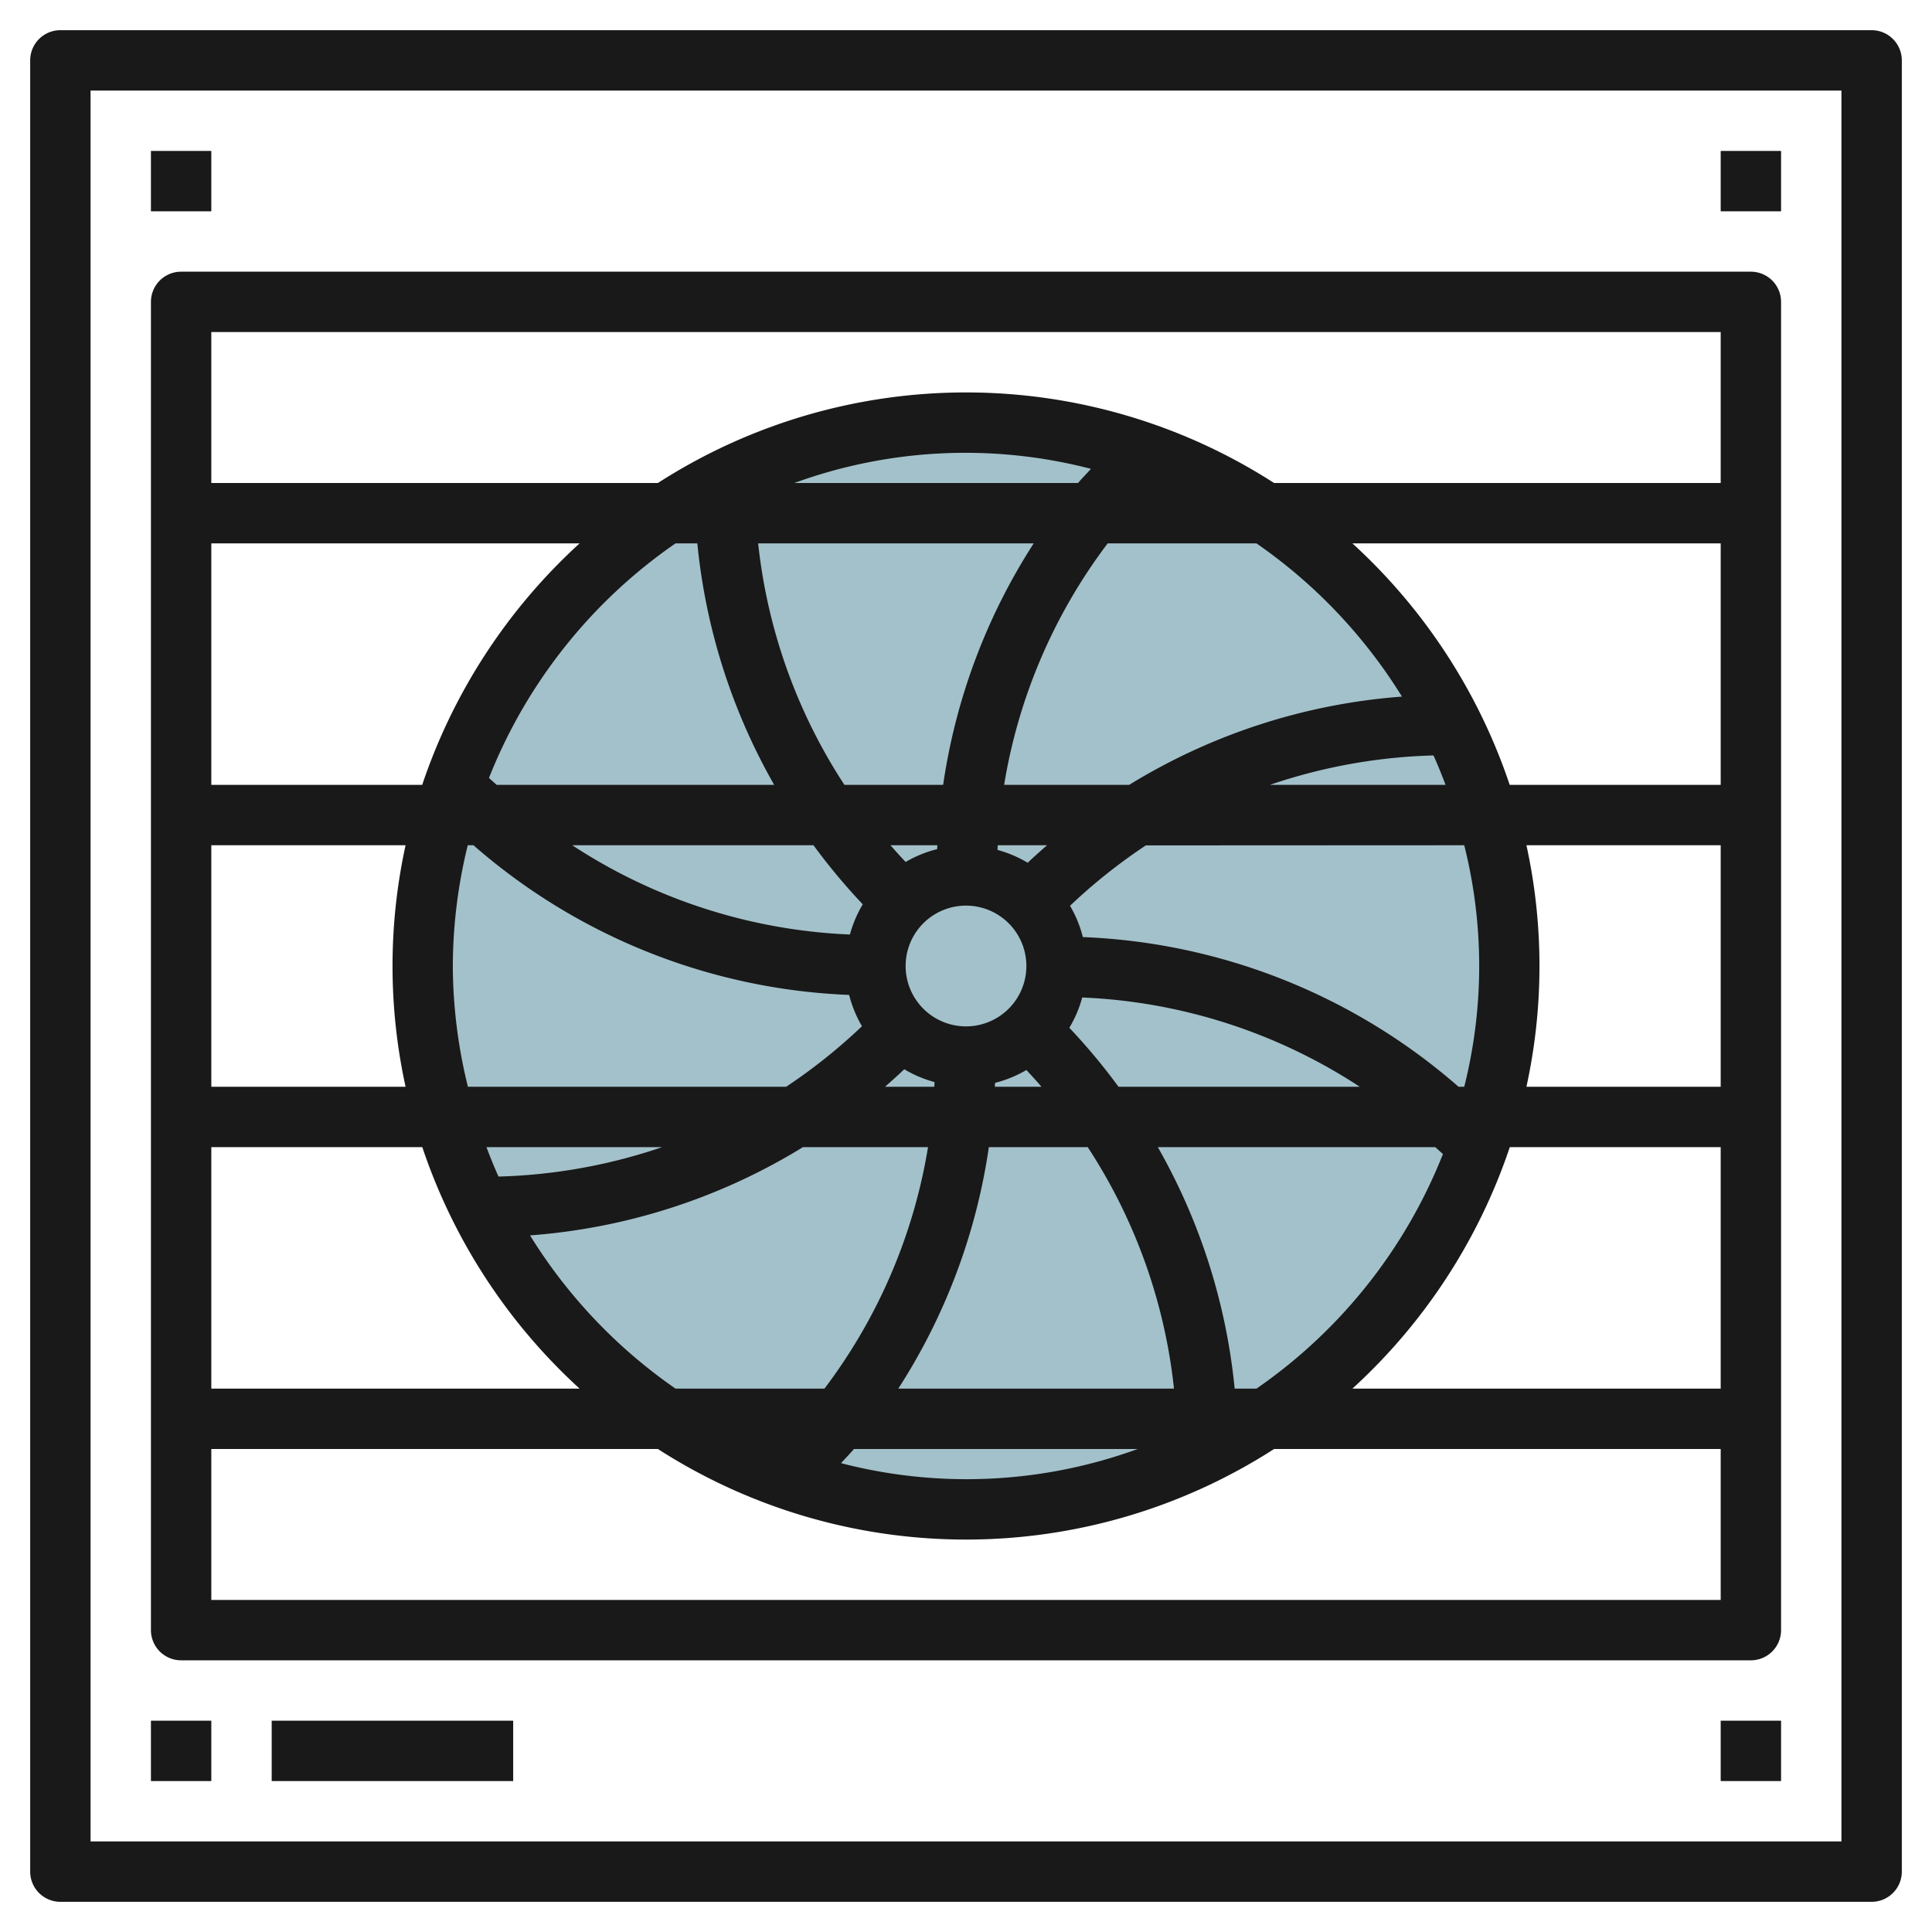<svg id="Layer_3" height="512" viewBox="0 0 64 64" width="512" xmlns="http://www.w3.org/2000/svg" data-name="Layer 3"><circle cx="32" cy="32" fill="#a3c1ca" r="18"/><g fill="#191919"><path d="m6 55h52a1 1 0 0 0 1-1v-44a1 1 0 0 0 -1-1h-52a1 1 0 0 0 -1 1v44a1 1 0 0 0 1 1zm1-2v-5h14.794a18.86 18.86 0 0 0 20.412 0h14.794v5zm10.558-12.076a20.1 20.1 0 0 0 9.042-2.924h4.142a18.091 18.091 0 0 1 -3.431 8h-4.933a17.124 17.124 0 0 1 -4.82-5.076zm-2.558-8.924a16.912 16.912 0 0 1 .495-4h.189a20.114 20.114 0 0 0 12.445 4.958 3.965 3.965 0 0 0 .425 1.037 18.474 18.474 0 0 1 -2.511 2.005h-10.543a16.912 16.912 0 0 1 -.5-4zm32.886-6h-5.821a18.292 18.292 0 0 1 5.421-.975c.145.32.275.645.4.975zm.619 2a16.409 16.409 0 0 1 0 8h-.189a20.114 20.114 0 0 0 -12.445-4.958 3.965 3.965 0 0 0 -.425-1.037 18.474 18.474 0 0 1 2.511-2zm-16.505 2a2 2 0 1 1 -2 2 2 2 0 0 1 2-2zm-2.044 5.42a3.963 3.963 0 0 0 1 .425c0 .052 0 .1-.008.155h-1.631c.216-.189.43-.381.639-.58zm3 .58c0-.043.005-.086.007-.129a3.972 3.972 0 0 0 1.037-.425c.171.182.339.366.5.554zm3.076 2a18.123 18.123 0 0 1 2.858 8h-9.133a20.074 20.074 0 0 0 3-8zm-.607-3.957a3.956 3.956 0 0 0 .425-1 18.141 18.141 0 0 1 9.193 2.957h-7.991a20.388 20.388 0 0 0 -1.632-1.957zm-1.381-5.463a3.963 3.963 0 0 0 -1-.425c0-.052.005-.1.008-.155h1.634c-.219.189-.433.381-.642.58zm-2.995-.58c0 .043 0 .086-.007.129a3.972 3.972 0 0 0 -1.042.425c-.171-.182-.339-.366-.5-.554zm-3.076-2a18.123 18.123 0 0 1 -2.858-8h9.128a20.074 20.074 0 0 0 -3 8zm.607 3.957a3.956 3.956 0 0 0 -.425 1 18.141 18.141 0 0 1 -9.198-2.957h7.991a20.388 20.388 0 0 0 1.632 1.957zm-6.645 8.043a18.292 18.292 0 0 1 -5.421.975c-.145-.32-.275-.645-.4-.975zm6.353 10h9.4a16.559 16.559 0 0 1 -9.827.469c.139-.157.292-.308.427-.469zm12.612-2a20.1 20.1 0 0 0 -2.546-8h9.191c.083.079.171.15.254.23a17.083 17.083 0 0 1 -6.177 7.77zm9.111-8h6.989v8h-12.2a19.028 19.028 0 0 0 5.214-8zm.554-2a18.735 18.735 0 0 0 0-8h6.435v8zm-.554-10a19.028 19.028 0 0 0 -5.211-8h12.2v8zm-3.572-2.924a20.1 20.1 0 0 0 -9.034 2.924h-4.142a18.091 18.091 0 0 1 3.431-8h4.928a17.124 17.124 0 0 1 4.82 5.076zm-10.727-7.076h-9.4a16.559 16.559 0 0 1 9.827-.469c-.139.157-.292.308-.427.469zm-12.612 2a20.1 20.1 0 0 0 2.546 8h-9.194c-.083-.079-.171-.15-.254-.23a17.083 17.083 0 0 1 6.18-7.77zm-9.111 8h-6.989v-8h12.2a19.028 19.028 0 0 0 -5.214 8zm-.554 2a18.735 18.735 0 0 0 0 8h-6.435v-8zm.554 10a19.028 19.028 0 0 0 5.211 8h-12.2v-8zm43.011-27v5h-14.794a18.86 18.86 0 0 0 -20.412 0h-14.794v-5z"/><path d="m62 1h-60a1 1 0 0 0 -1 1v60a1 1 0 0 0 1 1h60a1 1 0 0 0 1-1v-60a1 1 0 0 0 -1-1zm-1 60h-58v-58h58z"/><path d="m57 5h2v2h-2z"/><path d="m5 5h2v2h-2z"/><path d="m57 57h2v2h-2z"/><path d="m5 57h2v2h-2z"/><path d="m9 57h8v2h-8z"/></g></svg>